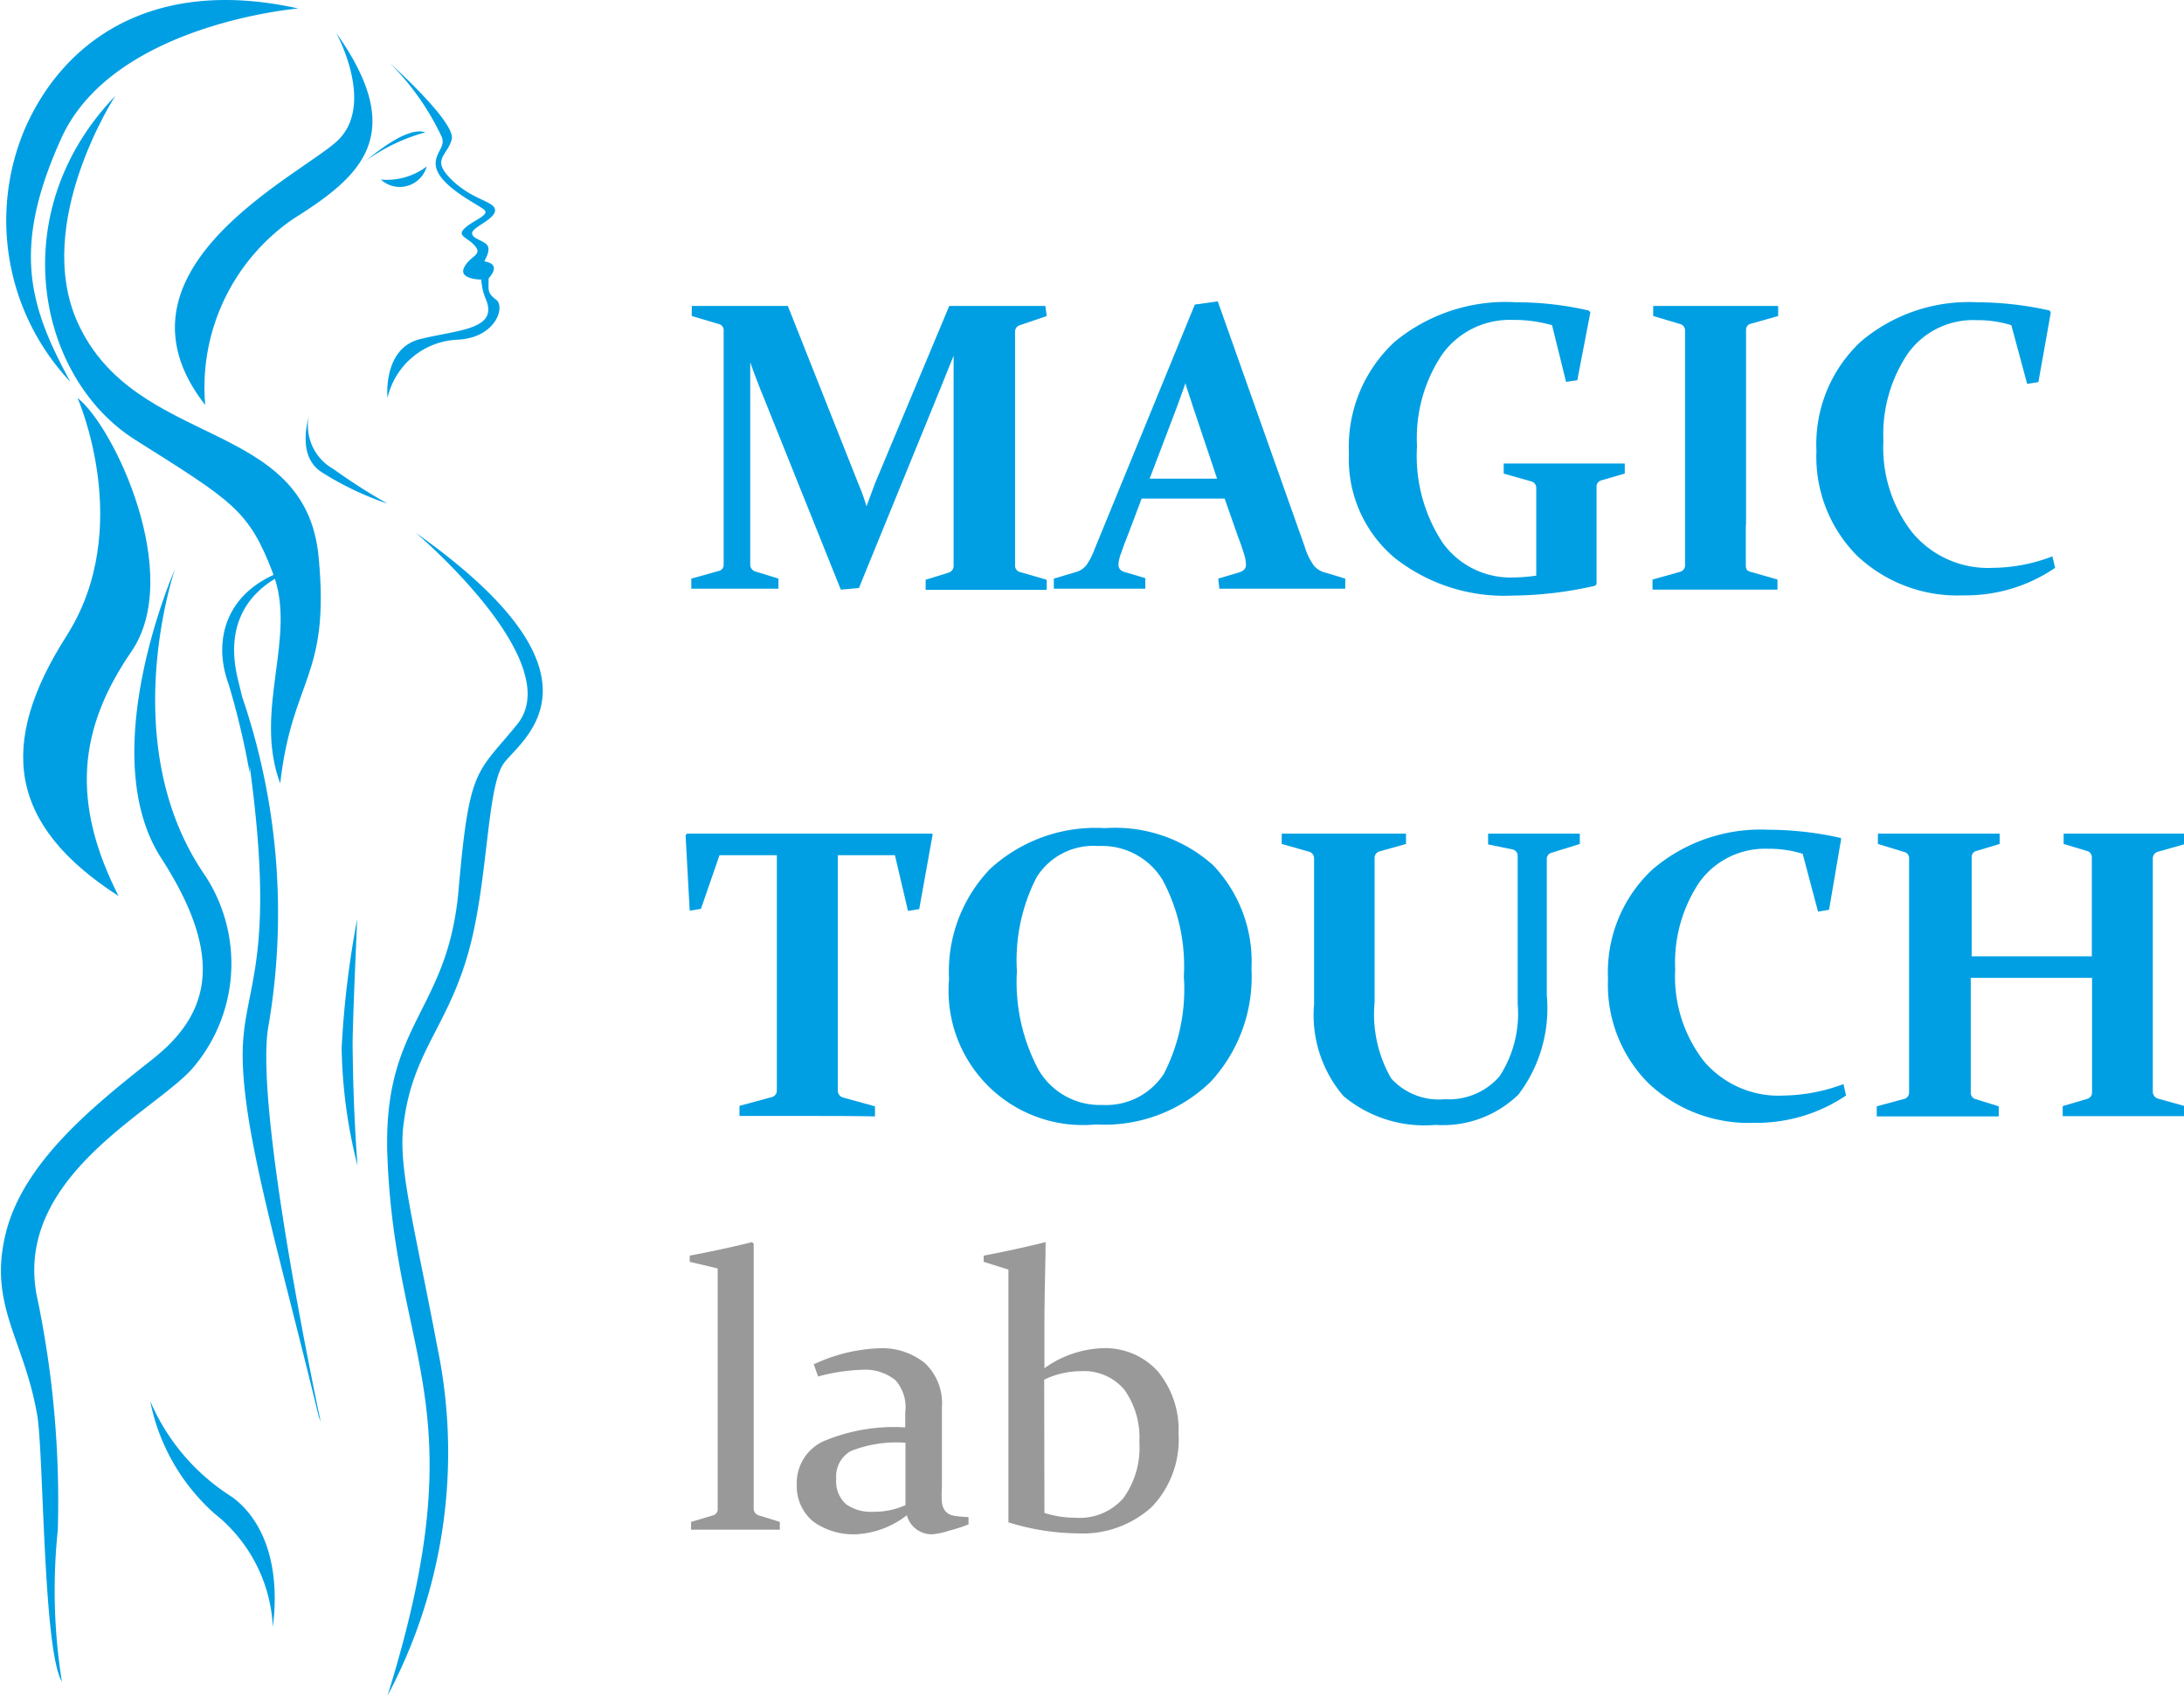 <svg id="Слой_1" data-name="Слой 1" xmlns="http://www.w3.org/2000/svg" viewBox="0 0 95.25 73.94"><defs><style>.cls-1{fill:#009fe3;}.cls-2{fill:#999;}</style></defs><g id="girl_1" data-name="girl 1"><path class="cls-1" d="M24.73,27.64S22.11,35.23,26,40.93a7,7,0,0,1-.45,8.41c-1.53,1.85-7.8,4.71-6.86,9.91a43.36,43.36,0,0,1,.93,10.3,25.24,25.24,0,0,0,.18,6.6c-.83-1.4-.79-10-1.08-11.64-.57-3.3-2.14-4.78-1.37-7.91S21.23,51,23.76,49s3.13-4.5.36-8.78C21.19,35.65,24.73,27.64,24.73,27.64Z" transform="translate(-17.1 -2.82)"/><path class="cls-1" d="M35.23,26.05s6.64,5.61,4.43,8.35c-1.78,2.19-2.09,1.81-2.56,7.22S33.74,47.39,34,53.36c.37,8.9,3.94,10.75,0,23.4a22.59,22.59,0,0,0,2.18-15.17c-1.06-5.6-1.76-8-1.46-9.89.43-3.2,2.06-4.24,2.94-7.86.72-2.94.7-6.71,1.4-7.72S44.19,32.39,35.23,26.05Z" transform="translate(-17.1 -2.82)"/><path class="cls-1" d="M23.65,63.91a8.86,8.86,0,0,0,2.82,4.92A6.71,6.71,0,0,1,29,73.76c.35-2.8-.47-4.7-1.77-5.66A9.22,9.22,0,0,1,23.65,63.91Z" transform="translate(-17.1 -2.82)"/><path class="cls-1" d="M30.11,3.19S22,3.86,19.76,8.88c-2.15,4.76-1.4,7.28.41,10.59a10.25,10.25,0,0,1-2-11C19.81,4.68,23.66,1.76,30.11,3.19Z" transform="translate(-17.1 -2.82)"/><path class="cls-1" d="M22.13,7s-3.6,5.52-1.65,9.87C23,22.45,30.46,21,31,27.15c.49,5.21-1.15,5.21-1.68,9.83-1.19-3.19.75-6.38-.31-9.15S27.28,24.7,23,22,17.23,12.09,22.13,7Z" transform="translate(-17.1 -2.82)"/><path class="cls-1" d="M31.76,4.25s1.77,3.19,0,4.76-10.25,5.65-5.71,11.47a8.91,8.91,0,0,1,3.83-8.11C32.82,10.52,34.94,8.73,31.76,4.25Z" transform="translate(-17.1 -2.82)"/><path class="cls-1" d="M34.1,5.57S37,8.16,36.8,8.9s-.92.86,0,1.76,1.89.93,1.89,1.33-1,.73-1,1,.62.32.7.6-.21.63-.15.63c.62.11.39.49.17.74,0,.51-.07.63.33.93s0,1.63-1.63,1.74A3.28,3.28,0,0,0,34,20.17s-.22-2.15,1.41-2.56,3.42-.4,2.89-1.72a2.54,2.54,0,0,1-.21-.88s-1,0-.75-.52.82-.54.48-.94-.82-.43-.45-.78,1.12-.57.84-.81-2.1-1.09-2.11-2c0-.52.43-.73.27-1.16A11.29,11.29,0,0,0,34.1,5.57Z" transform="translate(-17.1 -2.82)"/><path class="cls-1" d="M20.48,20.17S23,25.85,20,30.55s-2.56,8.23,2.27,11.34c-2.09-4.12-1.74-7.31.56-10.66S22.07,21.41,20.48,20.17Z" transform="translate(-17.1 -2.82)"/><path class="cls-1" d="M35.71,10.08a1.22,1.22,0,0,1-2,.57A2.9,2.9,0,0,0,35.71,10.08Z" transform="translate(-17.1 -2.82)"/><path class="cls-1" d="M33.07,9.82a8.12,8.12,0,0,1,2.58-1.23C34.92,8.34,33.64,9.35,33.07,9.82Z" transform="translate(-17.1 -2.82)"/><path class="cls-1" d="M30.56,21c-.42,1.66.28,2.22.57,2.41A13.33,13.33,0,0,0,34,24.78a25.38,25.38,0,0,1-2.36-1.51A2.17,2.17,0,0,1,30.56,21Z" transform="translate(-17.1 -2.82)"/><path class="cls-1" d="M31.18,27.31h0Z" transform="translate(-17.1 -2.82)"/><path class="cls-1" d="M27.72,48c.23-2.45,1.34-3.93.27-11.78l0,.31a33.83,33.83,0,0,0-.92-3.88c-.77-2.06-.1-4.8,4.08-5.33-.56.08-4.72.86-3.67,5.14l.18.74a29.18,29.18,0,0,1,1.16,14.29c-.7,3.53,2.27,17.34,2.27,17.34L31,64.58C29.17,57,27.41,51.34,27.72,48Z" transform="translate(-17.1 -2.82)"/><path class="cls-1" d="M32.68,42.89A41.09,41.09,0,0,0,32,48.52a22.12,22.12,0,0,0,.69,5.12c-.17-2.39-.19-3.86-.21-5.06C32.46,47.65,32.68,42.89,32.68,42.89Z" transform="translate(-17.1 -2.82)"/></g><path class="cls-1" d="M58.5,16.16l2.19,0,2,0,.06.44L61.58,17a.29.29,0,0,0-.21.29c0,.38,0,.87,0,1.46v7c0,.69,0,1.28,0,1.75a.29.29,0,0,0,.24.27l1.14.33,0,.44q-1.26,0-2.79,0t-2.49,0l0-.44,1-.31a.31.31,0,0,0,.22-.32c0-.45,0-1,0-1.72V20.08c0-.31,0-.89,0-1.75l-.63,1.56-3.5,8.57-.79.07-3.34-8.32c-.2-.48-.4-1-.61-1.59,0,.83,0,1.38,0,1.64V25.7c0,.69,0,1.27,0,1.72a.31.31,0,0,0,.23.32l1,.31,0,.44-1.8,0-2,0,0-.44,1.18-.33a.27.27,0,0,0,.23-.27c0-.47,0-1.06,0-1.75v-7c0-.59,0-1.08,0-1.46a.27.27,0,0,0-.21-.29l-1.18-.35,0-.44,2.19,0,2,0,3.07,7.74c.14.33.26.65.36,1l.37-1Z" transform="translate(-17.1 -2.82)"/><path class="cls-1" d="M66.89,24.56l-.62,1.64c-.13.32-.22.58-.29.78a1.48,1.48,0,0,0-.1.45.32.32,0,0,0,.08.23.53.53,0,0,0,.25.12l.84.25,0,.46-2.08,0-1.91,0,0-.44.94-.28a.88.88,0,0,0,.49-.32,3.09,3.09,0,0,0,.35-.69L69.21,16.1l1-.14L74,26.65a2.75,2.75,0,0,0,.4.83.94.94,0,0,0,.51.31l.86.26,0,.44c-.79,0-1.59,0-2.39,0-1.06,0-2.1,0-3.1,0l-.05-.44.87-.26a.57.57,0,0,0,.26-.13.33.33,0,0,0,.08-.24,1.66,1.66,0,0,0-.09-.46c-.06-.19-.14-.44-.26-.75l-.58-1.65Zm1.9-5-.34.95-1.21,3.18h2.94L69.1,20.47C69,20.14,68.88,19.82,68.79,19.51Z" transform="translate(-17.1 -2.82)"/><path class="cls-1" d="M85.89,19.4l-.49.07L84.79,17a6,6,0,0,0-1.73-.23A3.62,3.62,0,0,0,80,18.27a6.53,6.53,0,0,0-1.1,4A6.89,6.89,0,0,0,80,26.46,3.64,3.64,0,0,0,83.1,28a7.72,7.72,0,0,0,1-.08V25.56c0-.29,0-.56,0-.8s0-.46,0-.66a.29.29,0,0,0-.22-.29l-1.2-.34,0-.44c.83,0,1.73,0,2.71,0s1.86,0,2.57,0l0,.44-1,.29a.28.28,0,0,0-.23.26c0,.24,0,.48,0,.72s0,.5,0,.79v2.76l-.06.07a16.64,16.64,0,0,1-3.6.43,7.73,7.73,0,0,1-5.14-1.64,5.63,5.63,0,0,1-2-4.56,6.23,6.23,0,0,1,2-4.87A7.6,7.6,0,0,1,83.21,16a14.1,14.1,0,0,1,3.18.36l.07.08Z" transform="translate(-17.1 -2.82)"/><path class="cls-1" d="M93.24,25.7v1c0,.29,0,.54,0,.77s.1.26.3.31l1.08.31,0,.44q-1.22,0-2.7,0c-1,0-1.94,0-2.75,0l0-.44,1.18-.33a.3.3,0,0,0,.24-.27c0-.23,0-.5,0-.79V17.9c0-.24,0-.46,0-.66a.29.29,0,0,0-.21-.29L89.2,16.6l0-.44c.82,0,1.72,0,2.71,0s1.93,0,2.74,0l0,.44-1.17.33a.27.27,0,0,0-.23.26c0,.21,0,.44,0,.69V25.7Z" transform="translate(-17.1 -2.82)"/><path class="cls-1" d="M106,19.48l-.49.08L104.82,17a4.92,4.92,0,0,0-1.51-.22,3.5,3.5,0,0,0-3,1.45,6.3,6.3,0,0,0-1.07,3.81,6,6,0,0,0,1.26,4A4.29,4.29,0,0,0,104,27.58a7.43,7.43,0,0,0,2.61-.5l.12.5a6.92,6.92,0,0,1-4,1.2,6.37,6.37,0,0,1-4.64-1.73,6.12,6.12,0,0,1-1.77-4.57,6.12,6.12,0,0,1,1.94-4.77A7.28,7.28,0,0,1,103.32,16a14.61,14.61,0,0,1,3.17.36l.05.09Z" transform="translate(-17.1 -2.82)"/><path class="cls-1" d="M52.35,51.48c-1,0-2,0-3,0l0-.44,1.4-.38a.29.29,0,0,0,.23-.29c0-.43,0-1,0-1.69V40.11H48.48l-.81,2.34-.49.08L47,39.24l.06-.07c1.44,0,2.82,0,4.14,0H53.6c1.32,0,2.71,0,4.17,0l0,.07-.58,3.22-.49.08-.57-2.43H53.64V48.7c0,.69,0,1.26,0,1.69a.31.31,0,0,0,.24.29l1.38.38,0,.44C54.33,51.48,53.34,51.48,52.35,51.48Z" transform="translate(-17.1 -2.82)"/><path class="cls-1" d="M71.68,45.06A6.74,6.74,0,0,1,69.89,50a6.65,6.65,0,0,1-5,1.85,5.86,5.86,0,0,1-6.4-6.34,6.45,6.45,0,0,1,1.8-4.81,6.8,6.8,0,0,1,5-1.77A6.4,6.4,0,0,1,70,40.54,6.08,6.08,0,0,1,71.68,45.06Zm-10.23.11a8.1,8.1,0,0,0,.95,4.31A3.1,3.1,0,0,0,65.19,51a3,3,0,0,0,2.67-1.36,8.06,8.06,0,0,0,.87-4.25,7.94,7.94,0,0,0-.92-4.19A3.09,3.09,0,0,0,65,39.71a2.92,2.92,0,0,0-2.69,1.36A7.92,7.92,0,0,0,61.45,45.17Z" transform="translate(-17.1 -2.82)"/><path class="cls-1" d="M73,39.17c.82,0,1.72,0,2.71,0s1.92,0,2.71,0l0,.45-1.14.32a.29.29,0,0,0-.23.27c0,.21,0,.44,0,.68s0,.5,0,.79v4.84a5.62,5.62,0,0,0,.72,3.32,2.8,2.8,0,0,0,2.34.91,2.92,2.92,0,0,0,2.39-1,5,5,0,0,0,.79-3.15v-5c0-.29,0-.55,0-.79s0-.47,0-.68a.28.28,0,0,0-.22-.27L82,39.64l0-.47c.78,0,1.45,0,2,0s1.19,0,2,0l0,.45L84.78,40a.28.28,0,0,0-.22.29c0,.2,0,.42,0,.66v5.27a6.22,6.22,0,0,1-1.24,4.33,4.74,4.74,0,0,1-3.62,1.32,5.52,5.52,0,0,1-4-1.25,5.42,5.42,0,0,1-1.29-4V40.91c0-.24,0-.46,0-.66a.29.29,0,0,0-.21-.29L73,39.62Z" transform="translate(-17.1 -2.82)"/><path class="cls-1" d="M96.87,42.49l-.48.08-.67-2.52a4.86,4.86,0,0,0-1.5-.22,3.53,3.53,0,0,0-3,1.45,6.3,6.3,0,0,0-1.06,3.81,6,6,0,0,0,1.25,4,4.27,4.27,0,0,0,3.48,1.5,7.75,7.75,0,0,0,2.61-.5l.11.5a7,7,0,0,1-4,1.19A6.38,6.38,0,0,1,89,50.06a6.08,6.08,0,0,1-1.77-4.56,6.12,6.12,0,0,1,1.94-4.77A7.25,7.25,0,0,1,94.22,39a14.54,14.54,0,0,1,3.17.36l0,.09Z" transform="translate(-17.1 -2.82)"/><path class="cls-1" d="M103.05,45.46v3.26c0,.69,0,1.26,0,1.73a.29.29,0,0,0,.22.3l1,.31,0,.44c-.73,0-1.58,0-2.57,0s-1.93,0-2.75,0l0-.44,1.18-.32a.28.28,0,0,0,.23-.28c0-.47,0-1.05,0-1.74v-7c0-.58,0-1.07,0-1.46a.27.27,0,0,0-.21-.29L99,39.62l0-.45c.81,0,1.72,0,2.71,0s1.88,0,2.6,0l0,.45-1,.3a.27.27,0,0,0-.22.27c0,.42,0,.92,0,1.49v2.84h5.24V41.68c0-.57,0-1.07,0-1.49a.28.28,0,0,0-.23-.27l-1-.3,0-.45c.74,0,1.62,0,2.63,0s1.89,0,2.68,0l0,.45-1.2.34a.3.3,0,0,0-.22.29c0,.39,0,.88,0,1.46v7c0,.69,0,1.27,0,1.74a.32.32,0,0,0,.25.28l1.14.32,0,.44c-.84,0-1.77,0-2.78,0s-1.84,0-2.54,0l0-.44,1.05-.31a.29.29,0,0,0,.23-.3c0-.47,0-1,0-1.73V45.46Z" transform="translate(-17.1 -2.82)"/><path class="cls-2" d="M47.18,57.84l0-.27c1-.19,1.89-.38,2.72-.59l.07.07c0,.9,0,2.15,0,3.76v5.4c0,1,0,1.79,0,2.39a.31.31,0,0,0,.23.3l.91.28,0,.34-1.94,0-1.93,0,0-.34.94-.28a.27.27,0,0,0,.22-.26c0-.63,0-1.33,0-2.1V63.13q0-3.09,0-5Z" transform="translate(-17.1 -2.82)"/><path class="cls-2" d="M52.59,62.31a7.29,7.29,0,0,1,2.86-.7,2.94,2.94,0,0,1,2,.66,2.41,2.41,0,0,1,.73,1.92l0,3.45a4.58,4.58,0,0,0,0,.68.7.7,0,0,0,.15.39.63.63,0,0,0,.36.2,4.66,4.66,0,0,0,.65.06l0,.32a6.9,6.9,0,0,1-.87.28,3.23,3.23,0,0,1-.7.15,1.12,1.12,0,0,1-1.12-.83,3.91,3.91,0,0,1-2.22.83,3,3,0,0,1-1.87-.56,2,2,0,0,1-.71-1.61A2,2,0,0,1,53,65.67a7.91,7.91,0,0,1,3.58-.61v-.65A1.77,1.77,0,0,0,56.15,63a2.1,2.1,0,0,0-1.48-.45,8.14,8.14,0,0,0-1.89.29Zm4,3.42a5.39,5.39,0,0,0-2.38.36,1.26,1.26,0,0,0-.64,1.2A1.34,1.34,0,0,0,54,68.41a1.85,1.85,0,0,0,1.15.33,3.39,3.39,0,0,0,1.44-.29Z" transform="translate(-17.1 -2.82)"/><path class="cls-2" d="M62.7,57.05c0,.83-.05,2.08-.05,3.74v1.69a4.62,4.62,0,0,1,2.46-.87,3.1,3.1,0,0,1,2.48,1,4,4,0,0,1,.91,2.73,4.24,4.24,0,0,1-1.17,3.19,4.48,4.48,0,0,1-3.25,1.15,10.44,10.44,0,0,1-3-.48c0-.7,0-1.61,0-2.71V61.61c0-1.23,0-2.37,0-3.43L60,57.84l0-.27c.91-.17,1.81-.37,2.71-.59Zm-.05,11.74A4.54,4.54,0,0,0,64,69a2.54,2.54,0,0,0,2.09-.85,3.76,3.76,0,0,0,.7-2.45,3.6,3.6,0,0,0-.65-2.28,2.3,2.3,0,0,0-1.91-.81,3.63,3.63,0,0,0-1.59.37Z" transform="translate(-17.1 -2.82)"/></svg>